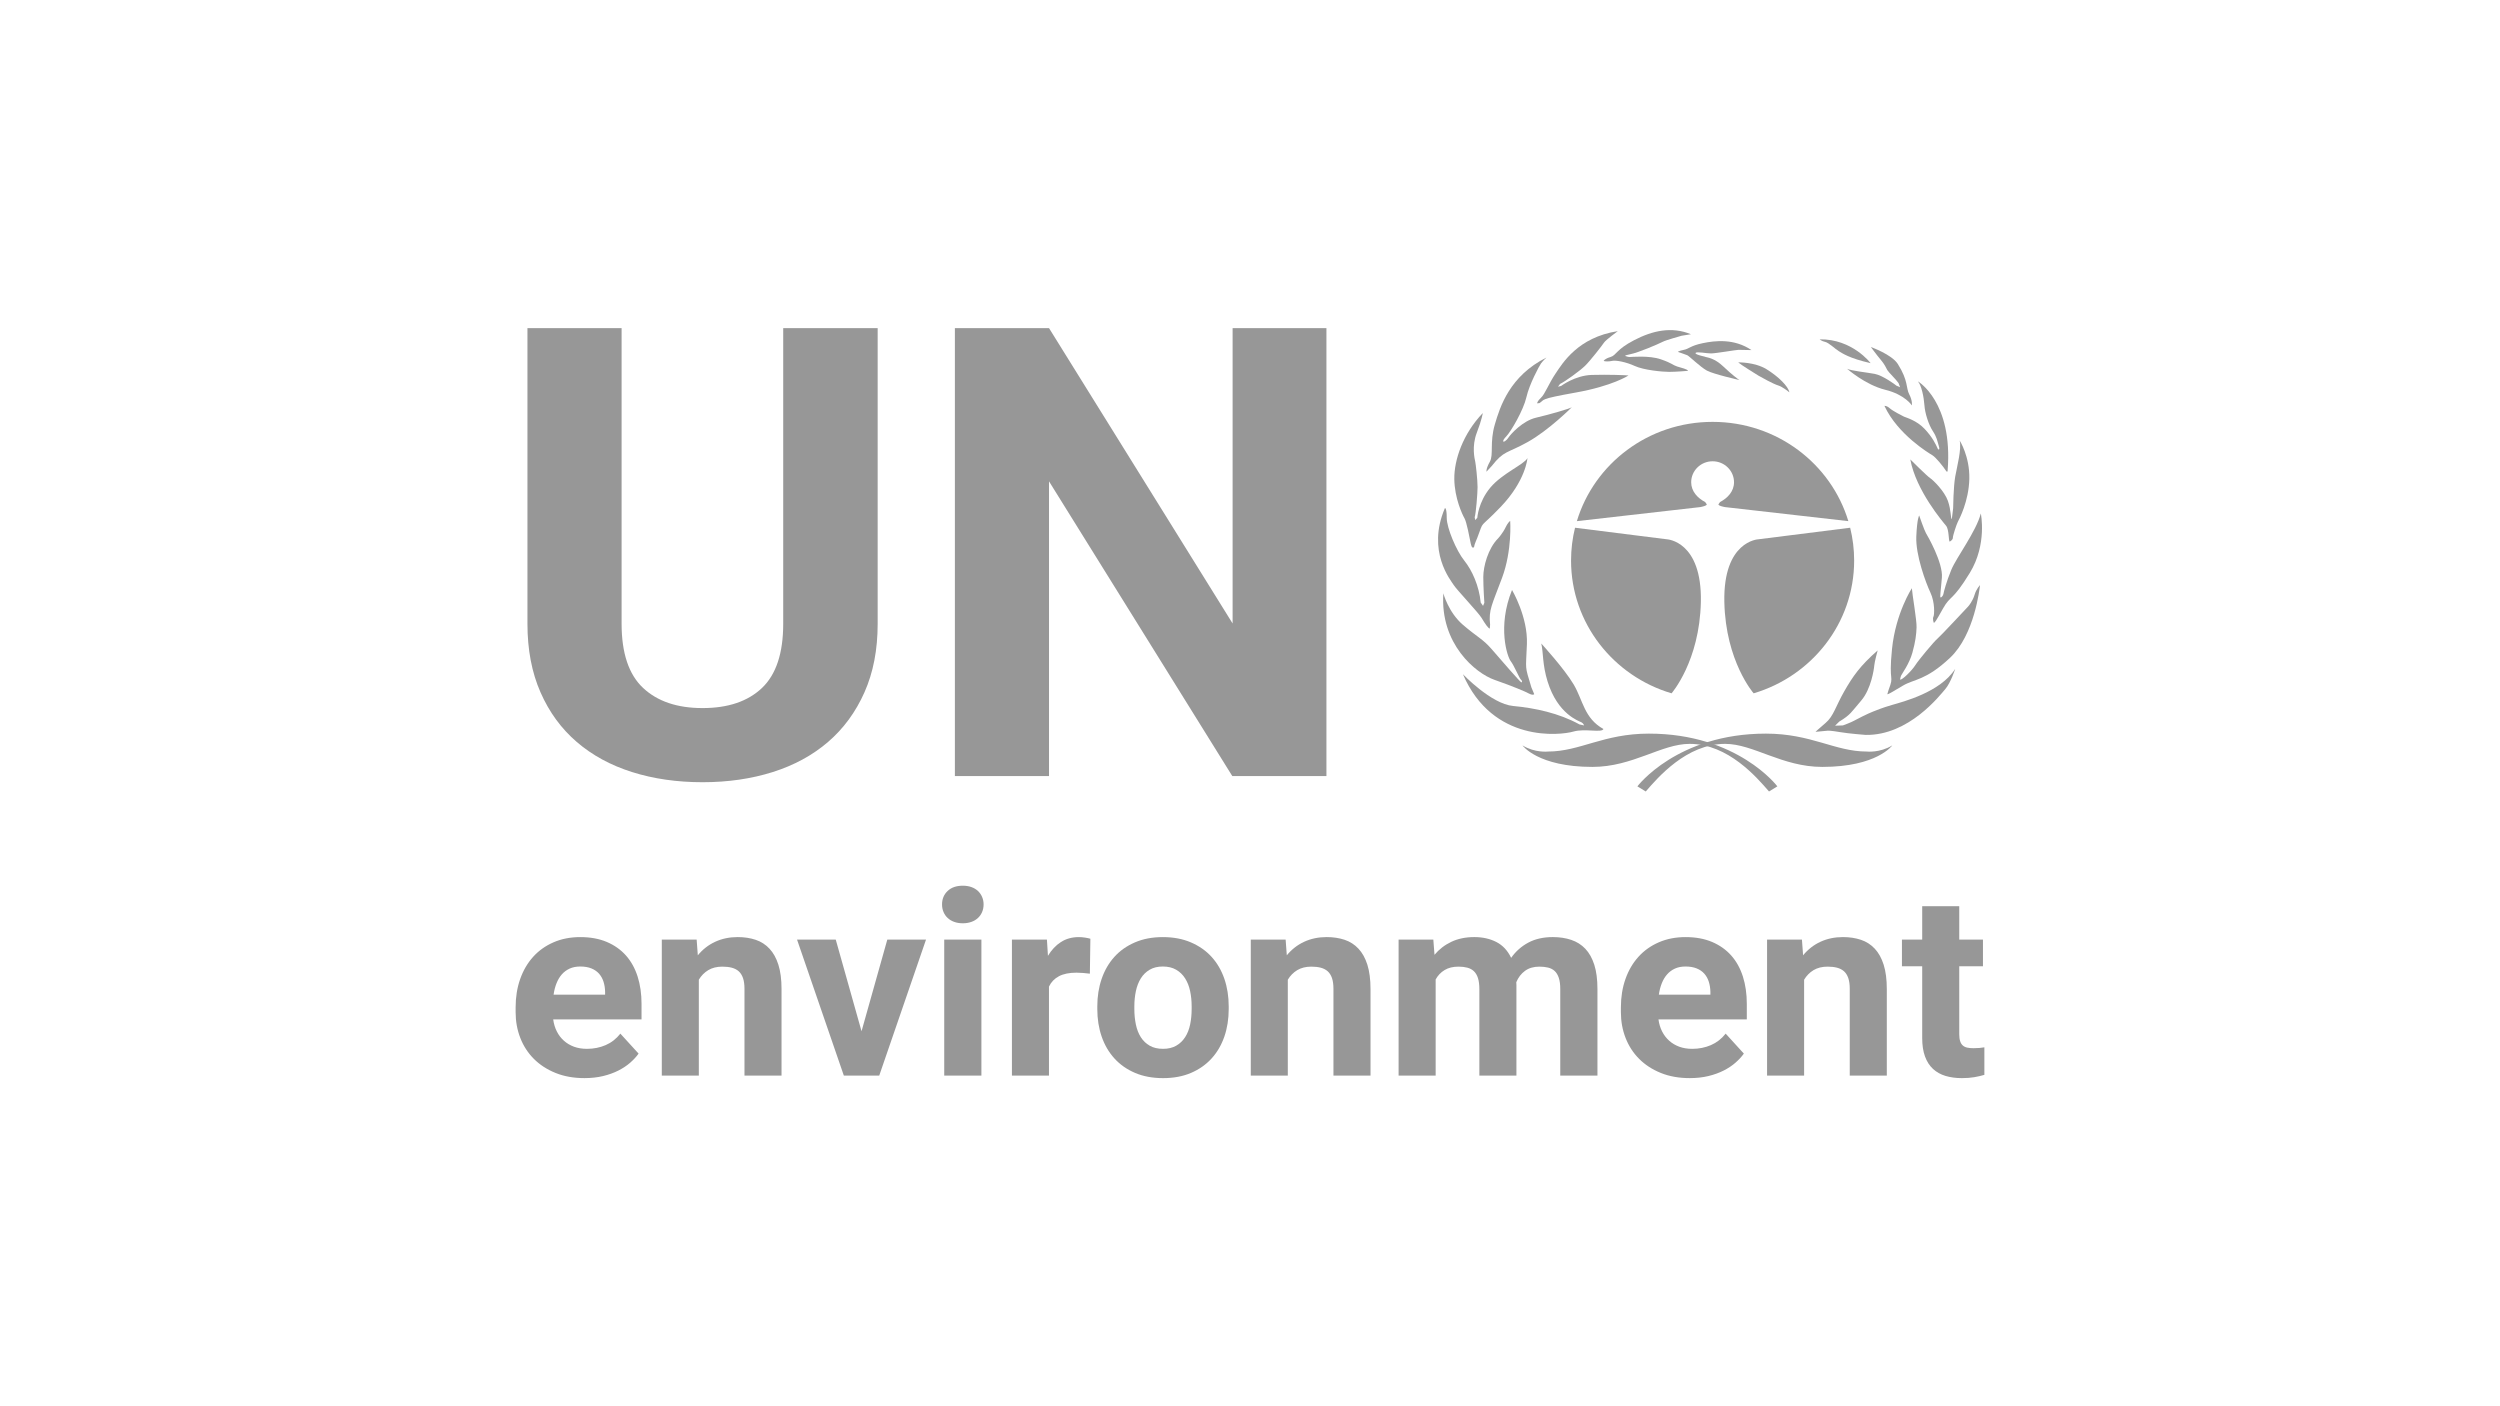<?xml version="1.0" encoding="UTF-8"?>
<svg xmlns="http://www.w3.org/2000/svg" width="192" height="108" viewBox="0 0 192 108" fill="none">
  <g clip-path="url(#clip0_3881_17326)">
    <path d="M128.375 53.247C123.91 51.924 120.657 47.859 120.657 43.05C120.657 42.182 120.763 41.339 120.963 40.53L128.018 41.418C128.018 41.418 130.725 41.536 130.626 46.236C130.527 50.797 128.375 53.247 128.375 53.247Z" fill="#979797"></path>
    <path d="M134.68 53.247C139.146 51.924 142.399 47.859 142.399 43.05C142.399 42.182 142.292 41.339 142.092 40.53L135.038 41.418C135.038 41.418 132.33 41.536 132.43 46.236C132.527 50.797 134.68 53.247 134.68 53.247Z" fill="#979797"></path>
    <path d="M131.528 35.426C132.436 35.426 133.173 36.148 133.173 37.039C133.173 37.732 132.687 38.25 132.098 38.557L131.974 38.736C131.989 38.85 132.325 38.912 132.47 38.944L141.953 40.024C140.622 35.616 136.462 32.4 131.534 32.4H131.521C126.593 32.4 122.433 35.616 121.103 40.024L130.585 38.944C130.729 38.912 131.067 38.85 131.082 38.736L130.957 38.557C130.368 38.25 129.883 37.732 129.883 37.039C129.883 36.148 130.619 35.426 131.528 35.426Z" fill="#979797"></path>
    <path d="M135.86 60.786L136.501 60.392C136.501 60.392 133.454 56.342 126.634 56.342C123.144 56.342 121.339 57.718 118.892 57.718C118.892 57.718 117.889 57.837 116.926 57.246C116.926 57.246 118.09 58.899 122.301 58.899C125.391 58.899 127.597 57.129 129.762 57.129C132.731 57.129 134.938 59.724 135.86 60.786Z" fill="#979797"></path>
    <path d="M126.393 60.786L125.752 60.392C125.752 60.392 128.8 56.342 135.62 56.342C139.109 56.342 140.914 57.718 143.361 57.718C143.361 57.718 144.364 57.837 145.328 57.246C145.328 57.246 144.163 58.899 139.952 58.899C136.863 58.899 134.657 57.129 132.491 57.129C129.522 57.129 127.316 59.724 126.393 60.786Z" fill="#979797"></path>
    <path d="M123.144 55.988C123.024 56.302 121.72 55.928 120.838 56.184C119.852 56.47 114.64 57.089 112.353 51.781C112.353 51.781 114.52 54.061 116.205 54.219C117.889 54.376 119.734 54.769 121.299 55.634L121.66 55.714C121.66 55.714 121.609 55.556 121.459 55.476C121.253 55.369 119.631 54.854 118.852 52.331C118.45 51.034 118.531 50.089 118.37 49.422C118.37 49.422 120.136 51.348 120.858 52.567C121.579 53.786 121.66 55.162 123.144 55.988Z" fill="#979797"></path>
    <path d="M117.829 53.314C117.698 53.442 117.368 53.236 117.247 53.176C117.127 53.118 116.26 52.73 114.78 52.213C113.315 51.702 110.588 49.441 110.849 45.567C110.849 45.567 111.23 47.022 112.353 47.986C113.476 48.949 113.878 49.067 114.559 49.854C115.241 50.641 116.786 52.429 116.845 52.41C116.906 52.39 116.925 52.292 116.806 52.194C116.686 52.095 116.284 51.111 116.023 50.777C115.763 50.443 114.98 48.142 116.123 45.311C116.123 45.311 117.347 47.376 117.267 49.461C117.187 51.545 117.087 51.053 117.608 52.784L117.829 53.314Z" fill="#979797"></path>
    <path d="M114.419 48.261C114.347 48.332 114.038 47.887 113.797 47.474C113.556 47.061 111.872 45.292 111.651 44.938C111.431 44.584 109.545 42.343 110.97 39.02C110.97 39.02 111.109 38.98 111.109 39.766C111.109 40.554 111.852 42.303 112.454 43.05C113.055 43.797 113.597 44.996 113.717 46.274L113.897 46.53L113.998 46.294C113.998 46.294 113.917 45.115 113.917 44.308C113.917 43.502 114.278 42.127 115.06 41.34C115.06 41.34 115.423 40.947 115.643 40.474C115.643 40.474 115.782 40.16 115.983 40.002C115.983 40.002 116.144 42.263 115.362 44.368C114.58 46.472 114.319 46.826 114.439 47.966L114.419 48.261Z" fill="#979797"></path>
    <path d="M113.095 42.048C113.015 42.048 112.955 41.773 112.915 41.556C112.875 41.34 112.634 40.081 112.474 39.807C112.314 39.531 111.712 38.272 111.691 36.798C111.671 35.323 112.353 33.317 113.877 31.724C113.877 31.724 113.818 32.196 113.416 33.239C113.015 34.281 113.256 35.264 113.296 35.441C113.336 35.618 113.477 36.836 113.477 37.408C113.477 37.86 113.356 39.413 113.256 39.727L113.296 39.943L113.456 39.767C113.456 39.767 113.536 38.548 114.459 37.446C115.381 36.346 117.046 35.677 117.308 35.185C117.308 35.185 117.187 36.916 115.242 38.941C113.51 40.745 114.018 39.826 113.457 41.301C113.457 41.301 113.216 41.851 113.216 41.969C113.216 42.087 113.095 42.048 113.095 42.048Z" fill="#979797"></path>
    <path d="M114.159 36.227C114.159 36.227 114.118 35.992 114.42 35.461C114.72 34.929 114.399 33.986 114.8 32.609C115.201 31.234 115.944 28.875 118.771 27.458C118.771 27.458 118.491 27.714 118.35 27.911C118.21 28.107 117.448 29.523 117.228 30.506C117.007 31.488 116.044 33.14 115.683 33.514C115.322 33.887 115.483 33.927 115.483 33.927C115.483 33.927 115.663 33.887 115.844 33.612C116.024 33.337 116.946 32.314 117.969 32.078C118.993 31.842 120.617 31.37 120.717 31.273C120.717 31.273 118.952 33.042 117.328 33.947C115.703 34.851 115.522 34.575 114.56 35.795L114.159 36.227Z" fill="#979797"></path>
    <path d="M118.05 30.978C118.05 30.978 118.05 30.82 118.35 30.545C118.652 30.27 118.952 29.445 119.474 28.677C119.995 27.91 121.178 25.904 124.248 25.432C124.248 25.432 123.325 26.102 123.184 26.318C123.044 26.534 122.141 27.694 121.74 28.087C121.339 28.481 120.196 29.305 119.815 29.483L119.654 29.699L119.895 29.641C119.895 29.641 120.958 28.835 122.242 28.795C123.525 28.756 124.87 28.815 125.07 28.835C125.07 28.835 123.866 29.641 120.998 30.151C118.13 30.663 118.671 30.683 118.23 30.958L118.05 30.978Z" fill="#979797"></path>
    <path d="M123.164 27.714C123.164 27.714 123.225 27.556 123.685 27.419C124.147 27.281 124.107 26.848 125.511 26.121C126.915 25.393 128.379 25.059 129.862 25.669L129.141 25.787C129.04 25.827 127.978 26.101 127.676 26.259C127.376 26.415 125.831 27.085 125.211 27.202C124.588 27.32 124.889 27.36 124.889 27.36C124.889 27.36 125.029 27.419 125.15 27.419C125.27 27.419 126.654 27.281 127.556 27.596C128.46 27.91 128.439 28.028 128.801 28.146C129.162 28.264 129.582 28.342 129.643 28.48C129.643 28.48 128.74 28.56 128.199 28.56C127.657 28.56 126.233 28.422 125.551 28.107C124.868 27.792 124.086 27.654 123.826 27.714C123.566 27.773 123.244 27.773 123.164 27.714Z" fill="#979797"></path>
    <path d="M128.86 27.025C128.86 27.025 128.921 26.947 129.321 26.868C129.723 26.789 129.823 26.553 130.765 26.357C131.709 26.16 133.173 25.983 134.517 26.887C134.517 26.887 133.695 26.868 133.513 26.868C133.333 26.868 131.768 27.143 131.407 27.143C131.046 27.143 130.324 26.986 130.224 27.104C130.124 27.222 130.887 27.379 131.007 27.419C131.126 27.458 131.668 27.497 132.35 28.146C133.032 28.794 133.513 29.148 133.593 29.188C133.593 29.188 131.587 28.736 131.087 28.46C130.585 28.186 129.723 27.34 129.583 27.281C129.442 27.222 128.86 27.025 128.86 27.025Z" fill="#979797"></path>
    <path d="M133.493 27.832C133.493 27.832 134.756 27.792 135.679 28.362C136.601 28.932 137.344 29.68 137.424 30.132C137.424 30.132 136.903 29.699 136.562 29.601C136.221 29.504 135.258 28.972 135.058 28.854C134.857 28.736 133.693 28.008 133.493 27.832Z" fill="#979797"></path>
    <path d="M139.43 56.205C139.43 56.205 139.611 56.028 140.212 55.516C140.814 55.005 140.975 54.258 141.636 53.098C142.299 51.937 142.86 51.131 144.204 49.952C144.204 49.952 143.963 50.837 143.944 51.112C143.924 51.387 143.702 52.921 142.94 53.806C142.179 54.69 142.138 54.886 141.255 55.418L140.934 55.733L141.536 55.712C141.536 55.712 142.179 55.477 142.379 55.358C142.579 55.24 143.483 54.788 143.842 54.652C144.204 54.514 144.504 54.376 145.307 54.14C146.11 53.904 149.018 53.177 150.161 51.367C150.161 51.367 149.82 52.429 149.399 52.921C148.977 53.412 146.591 56.499 143.281 56.441C143.281 56.441 141.977 56.342 141.295 56.224C140.614 56.106 140.373 56.106 140.273 56.126L139.43 56.205Z" fill="#979797"></path>
    <path d="M146.831 45.174C146.831 45.174 145.588 47.081 145.307 49.834C145.026 52.586 145.507 51.76 145.046 52.98L144.946 53.314C145.007 53.334 145.247 53.196 146.129 52.666C147.011 52.134 147.874 52.292 149.76 50.522C151.645 48.753 152.027 45.233 152.066 44.938C152.066 44.938 151.786 45.214 151.645 45.686C151.505 46.157 151.204 46.53 151.144 46.589C151.083 46.648 149.038 48.851 148.797 49.047C148.556 49.243 147.353 50.679 147.092 51.092C146.831 51.506 146.07 52.252 145.928 52.194C145.928 52.194 145.948 52.016 146.009 51.878C146.07 51.74 146.631 50.994 146.872 50.128C147.111 49.263 147.172 48.733 147.192 48.183C147.213 47.632 146.852 45.606 146.831 45.174Z" fill="#979797"></path>
    <path d="M148.516 47.828C148.516 47.828 148.391 47.542 148.496 47.336C148.557 47.218 148.616 46.275 148.255 45.508C147.894 44.741 147.112 42.617 147.172 41.202C147.232 39.786 147.393 39.59 147.393 39.59C147.393 39.59 147.794 40.75 147.914 40.946C148.035 41.142 149.238 43.227 149.137 44.368C149.038 45.508 148.977 45.862 149.038 45.882C149.098 45.901 149.238 45.744 149.257 45.607C149.278 45.469 149.479 44.683 149.861 43.759C150.241 42.834 151.786 40.789 152.126 39.433C152.126 39.433 152.628 41.792 151.284 43.995C149.94 46.196 149.8 45.705 149.238 46.708C148.677 47.71 148.596 47.828 148.516 47.828Z" fill="#979797"></path>
    <path d="M149.74 41.595C149.639 41.575 149.7 40.671 149.458 40.377C149.217 40.081 147.152 37.682 146.711 35.283C146.711 35.283 148.015 36.581 148.235 36.719C148.456 36.856 149.338 37.722 149.599 38.468C149.86 39.216 149.8 39.845 149.9 39.865L150.001 39.039C150.001 39.039 150.021 37.388 150.161 36.601C150.301 35.815 150.662 34.497 150.502 33.829C150.502 33.829 151.284 35.047 151.244 36.778C151.203 38.508 150.462 39.885 150.36 40.081C150.26 40.278 149.98 41.123 149.98 41.301C149.98 41.477 149.74 41.595 149.74 41.595Z" fill="#979797"></path>
    <path d="M147.293 29.287C147.293 29.287 150.001 30.859 149.579 36.129C149.579 36.129 149.579 36.365 149.419 36.109C149.258 35.853 148.677 35.127 148.416 34.969C148.156 34.812 145.748 33.376 144.726 31.174C144.726 31.174 144.886 31.135 145.127 31.351C145.368 31.567 146.109 31.941 146.23 32C146.35 32.059 147.193 32.276 147.815 32.944C148.436 33.612 148.656 34.104 148.838 34.498C148.838 34.498 149.018 34.635 148.897 34.241C148.777 33.848 148.756 33.592 148.436 33.1C148.115 32.61 147.834 31.725 147.795 31.115C147.754 30.505 147.573 29.601 147.293 29.287Z" fill="#979797"></path>
    <path d="M146.831 31.135C146.831 31.135 146.892 30.781 146.631 30.289C146.37 29.798 146.574 29.252 145.749 27.95C145.286 27.222 143.682 26.652 143.682 26.652C143.682 26.652 144.143 27.281 144.445 27.636C144.745 27.988 144.846 28.244 144.946 28.422C145.046 28.598 145.603 29.122 145.809 29.424L145.928 29.739L145.648 29.621C145.588 29.562 144.605 28.834 143.984 28.716C143.362 28.598 142.178 28.48 141.857 28.322C141.857 28.322 143.262 29.562 144.786 29.935C146.309 30.309 146.831 31.135 146.831 31.135Z" fill="#979797"></path>
    <path d="M143.663 27.89C143.663 27.89 142.259 26.023 139.752 26.062C139.752 26.062 139.891 26.2 140.173 26.258C140.453 26.318 140.954 26.81 141.216 26.966C141.477 27.124 142.018 27.517 143.663 27.89Z" fill="#979797"></path>
    <path d="M67.405 25.2V47.906C67.405 49.892 67.068 51.644 66.393 53.164C65.719 54.684 64.786 55.956 63.597 56.98C62.407 58.003 60.989 58.775 59.343 59.295C57.696 59.815 55.9 60.074 53.957 60.074C51.995 60.074 50.192 59.815 48.546 59.295C46.898 58.775 45.48 58.003 44.292 56.98C43.102 55.956 42.174 54.684 41.508 53.164C40.841 51.644 40.508 49.892 40.508 47.906V25.2H47.739V47.906C47.739 50.158 48.288 51.801 49.388 52.832C50.489 53.865 52.011 54.38 53.957 54.38C55.917 54.38 57.439 53.865 58.524 52.832C59.608 51.801 60.151 50.158 60.151 47.906V25.2H67.405Z" fill="#979797"></path>
    <path d="M101.87 59.602H94.64L80.565 36.967V59.602H73.335V25.2H80.565L94.664 47.883V25.2H101.87V59.602Z" fill="#979797"></path>
    <path d="M44.888 82.799C44.06 82.799 43.321 82.668 42.668 82.403C42.014 82.14 41.46 81.78 41.003 81.323C40.547 80.867 40.199 80.33 39.96 79.715C39.721 79.101 39.6 78.443 39.6 77.742V77.365C39.6 76.575 39.717 75.848 39.95 75.188C40.183 74.528 40.515 73.961 40.944 73.485C41.374 73.008 41.896 72.637 42.51 72.37C43.124 72.102 43.811 71.969 44.572 71.969C45.34 71.969 46.017 72.094 46.601 72.341C47.184 72.589 47.676 72.936 48.074 73.383C48.471 73.83 48.768 74.37 48.97 75.001C49.17 75.63 49.27 76.332 49.27 77.104V78.291H42.486C42.531 78.633 42.625 78.942 42.766 79.218C42.906 79.495 43.087 79.731 43.308 79.927C43.527 80.124 43.784 80.276 44.081 80.387C44.376 80.495 44.707 80.551 45.076 80.551C45.593 80.551 46.073 80.455 46.513 80.265C46.952 80.076 47.33 79.782 47.644 79.383L49.043 80.917C48.872 81.156 48.659 81.387 48.403 81.612C48.147 81.837 47.844 82.038 47.497 82.216C47.149 82.392 46.757 82.535 46.32 82.641C45.884 82.746 45.406 82.799 44.888 82.799ZM44.562 74.228C44.255 74.228 43.983 74.281 43.75 74.387C43.518 74.494 43.317 74.641 43.149 74.832C42.982 75.022 42.847 75.248 42.742 75.512C42.636 75.776 42.56 76.069 42.515 76.391H46.472V76.168C46.467 75.891 46.425 75.634 46.35 75.396C46.274 75.158 46.159 74.952 46.006 74.778C45.851 74.604 45.655 74.47 45.414 74.372C45.176 74.276 44.891 74.228 44.562 74.228Z" fill="#979797"></path>
    <path d="M53.503 72.162L53.592 73.368C53.959 72.919 54.403 72.572 54.921 72.331C55.44 72.09 56.017 71.968 56.654 71.968C57.159 71.968 57.619 72.038 58.032 72.176C58.447 72.315 58.8 72.542 59.095 72.858C59.392 73.173 59.619 73.585 59.781 74.093C59.941 74.601 60.022 75.226 60.022 75.965V82.607H57.176V75.946C57.176 75.612 57.138 75.335 57.063 75.116C56.987 74.896 56.877 74.724 56.733 74.594C56.589 74.467 56.411 74.375 56.201 74.32C55.991 74.265 55.749 74.238 55.472 74.238C55.052 74.238 54.693 74.328 54.394 74.507C54.096 74.688 53.854 74.933 53.67 75.242V82.607H50.826V72.162H53.503Z" fill="#979797"></path>
    <path d="M66.166 79.199L68.145 72.163H71.118L67.525 82.606H64.807L61.213 72.163H64.186L66.166 79.199Z" fill="#979797"></path>
    <path d="M72.349 69.459C72.349 69.042 72.492 68.697 72.777 68.427C73.063 68.156 73.453 68.022 73.944 68.022C74.187 68.022 74.407 68.057 74.603 68.127C74.801 68.198 74.968 68.298 75.106 68.427C75.244 68.556 75.351 68.708 75.425 68.885C75.501 69.062 75.54 69.253 75.54 69.459C75.54 69.672 75.501 69.867 75.425 70.043C75.351 70.221 75.244 70.374 75.106 70.501C74.968 70.631 74.801 70.73 74.603 70.801C74.407 70.872 74.187 70.908 73.944 70.908C73.701 70.908 73.482 70.872 73.284 70.801C73.087 70.73 72.92 70.631 72.782 70.501C72.644 70.374 72.537 70.221 72.463 70.043C72.387 69.867 72.349 69.672 72.349 69.459ZM75.372 82.606H72.517V72.161H75.372V82.606Z" fill="#979797"></path>
    <path d="M83.702 74.778C83.558 74.76 83.389 74.741 83.195 74.725C83.001 74.709 82.829 74.701 82.678 74.701C82.121 74.701 81.67 74.792 81.324 74.976C80.98 75.159 80.725 75.425 80.561 75.772V82.606H77.716V72.162H80.404L80.482 73.408C80.752 72.957 81.083 72.604 81.477 72.351C81.871 72.096 82.33 71.969 82.856 71.969C83.006 71.969 83.166 71.982 83.332 72.008C83.501 72.034 83.636 72.063 83.741 72.095L83.702 74.778Z" fill="#979797"></path>
    <path d="M84.273 77.288C84.273 76.529 84.384 75.823 84.608 75.174C84.831 74.524 85.156 73.963 85.583 73.489C86.008 73.016 86.535 72.645 87.163 72.375C87.789 72.104 88.503 71.969 89.304 71.969C90.112 71.969 90.83 72.104 91.46 72.375C92.091 72.645 92.621 73.016 93.051 73.489C93.481 73.963 93.807 74.524 94.031 75.174C94.253 75.823 94.365 76.529 94.365 77.288V77.49C94.365 78.257 94.253 78.963 94.031 79.609C93.807 80.256 93.481 80.815 93.051 81.289C92.621 81.761 92.095 82.132 91.47 82.399C90.846 82.666 90.132 82.8 89.325 82.8C88.516 82.8 87.799 82.666 87.173 82.399C86.546 82.132 86.017 81.761 85.588 81.289C85.157 80.815 84.831 80.256 84.608 79.609C84.384 78.963 84.273 78.257 84.273 77.49V77.288ZM87.118 77.491C87.118 77.915 87.158 78.314 87.236 78.687C87.315 79.061 87.441 79.384 87.615 79.657C87.789 79.93 88.016 80.149 88.296 80.309C88.574 80.471 88.916 80.55 89.325 80.55C89.717 80.55 90.054 80.471 90.333 80.309C90.612 80.149 90.84 79.93 91.017 79.657C91.195 79.384 91.323 79.061 91.401 78.687C91.48 78.314 91.519 77.915 91.519 77.491V77.288C91.519 76.876 91.48 76.484 91.401 76.115C91.323 75.745 91.195 75.42 91.017 75.14C90.84 74.859 90.611 74.638 90.328 74.474C90.046 74.31 89.705 74.228 89.304 74.228C88.91 74.228 88.574 74.31 88.296 74.474C88.016 74.638 87.789 74.859 87.615 75.14C87.441 75.42 87.315 75.745 87.236 76.115C87.158 76.484 87.118 76.876 87.118 77.288V77.491Z" fill="#979797"></path>
    <path d="M98.737 72.162L98.826 73.368C99.193 72.919 99.637 72.572 100.155 72.331C100.673 72.09 101.251 71.968 101.887 71.968C102.394 71.968 102.853 72.038 103.266 72.176C103.68 72.315 104.034 72.542 104.329 72.858C104.626 73.173 104.853 73.585 105.015 74.093C105.174 74.601 105.256 75.226 105.256 75.965V82.607H102.409V75.946C102.409 75.612 102.371 75.335 102.297 75.116C102.221 74.896 102.11 74.724 101.967 74.594C101.823 74.467 101.645 74.375 101.435 74.32C101.225 74.265 100.983 74.238 100.706 74.238C100.286 74.238 99.927 74.328 99.628 74.507C99.33 74.688 99.088 74.933 98.904 75.242V82.607H96.06V72.162H98.737Z" fill="#979797"></path>
    <path d="M110.08 72.162L110.169 73.33C110.524 72.905 110.955 72.572 111.464 72.331C111.972 72.09 112.561 71.968 113.232 71.968C113.868 71.968 114.431 72.095 114.92 72.346C115.409 72.597 115.788 73.002 116.056 73.562C116.405 73.067 116.843 72.677 117.372 72.394C117.9 72.111 118.529 71.968 119.257 71.968C119.776 71.968 120.247 72.04 120.67 72.182C121.093 72.324 121.455 72.552 121.754 72.867C122.051 73.182 122.282 73.592 122.443 74.098C122.603 74.602 122.684 75.222 122.684 75.956V82.607H119.828V75.956C119.828 75.608 119.791 75.323 119.715 75.097C119.64 74.872 119.532 74.696 119.396 74.571C119.257 74.445 119.09 74.359 118.892 74.31C118.696 74.262 118.473 74.238 118.223 74.238C117.784 74.238 117.416 74.345 117.121 74.561C116.826 74.777 116.601 75.068 116.451 75.434L116.456 75.541L116.461 75.647V82.607H113.615V75.975C113.615 75.627 113.579 75.341 113.507 75.116C113.435 74.891 113.329 74.714 113.191 74.585C113.054 74.457 112.885 74.366 112.684 74.315C112.484 74.263 112.26 74.238 112.01 74.238C111.591 74.238 111.236 74.324 110.947 74.499C110.658 74.672 110.428 74.914 110.258 75.222V82.607H107.412V72.162H110.08Z" fill="#979797"></path>
    <path d="M129.773 82.799C128.946 82.799 128.206 82.668 127.553 82.403C126.899 82.14 126.345 81.78 125.888 81.323C125.432 80.867 125.085 80.33 124.845 79.715C124.606 79.101 124.485 78.443 124.485 77.742V77.365C124.485 76.575 124.602 75.848 124.835 75.188C125.068 74.528 125.4 73.961 125.83 73.485C126.259 73.008 126.782 72.637 127.395 72.37C128.009 72.102 128.696 71.969 129.458 71.969C130.226 71.969 130.902 72.094 131.486 72.341C132.069 72.589 132.561 72.936 132.959 73.383C133.356 73.83 133.653 74.37 133.855 75.001C134.055 75.63 134.155 76.332 134.155 77.104V78.291H127.371C127.416 78.633 127.51 78.942 127.651 79.218C127.793 79.495 127.973 79.731 128.193 79.927C128.412 80.124 128.67 80.276 128.966 80.387C129.261 80.495 129.592 80.551 129.961 80.551C130.478 80.551 130.958 80.455 131.398 80.265C131.838 80.076 132.215 79.782 132.531 79.383L133.928 80.917C133.757 81.156 133.544 81.387 133.288 81.612C133.033 81.837 132.73 82.038 132.382 82.216C132.034 82.392 131.642 82.535 131.205 82.641C130.769 82.746 130.292 82.799 129.773 82.799ZM129.448 74.228C129.14 74.228 128.869 74.281 128.635 74.387C128.403 74.494 128.202 74.641 128.035 74.832C127.867 75.022 127.732 75.248 127.627 75.512C127.522 75.776 127.445 76.069 127.4 76.391H131.359V76.168C131.352 75.891 131.31 75.634 131.236 75.396C131.16 75.158 131.044 74.952 130.891 74.778C130.736 74.604 130.54 74.47 130.299 74.372C130.061 74.276 129.776 74.228 129.448 74.228Z" fill="#979797"></path>
    <path d="M138.389 72.162L138.477 73.368C138.845 72.919 139.288 72.572 139.806 72.331C140.325 72.09 140.903 71.968 141.539 71.968C142.046 71.968 142.504 72.038 142.917 72.176C143.332 72.315 143.685 72.542 143.981 72.858C144.277 73.173 144.505 73.585 144.666 74.093C144.826 74.601 144.907 75.226 144.907 75.965V82.607H142.061V75.946C142.061 75.612 142.023 75.335 141.948 75.116C141.872 74.896 141.762 74.724 141.619 74.594C141.474 74.467 141.297 74.375 141.086 74.32C140.876 74.265 140.634 74.238 140.358 74.238C139.938 74.238 139.578 74.328 139.279 74.507C138.981 74.688 138.74 74.933 138.556 75.242V82.607H135.711V72.162H138.389Z" fill="#979797"></path>
    <path d="M150.47 69.594V72.162H152.291V74.208H150.47V79.421C150.47 79.639 150.493 79.82 150.539 79.961C150.584 80.104 150.654 80.215 150.745 80.294C150.838 80.375 150.95 80.43 151.086 80.458C151.22 80.488 151.379 80.502 151.563 80.502C151.734 80.502 151.89 80.495 152.03 80.483C152.172 80.471 152.295 80.453 152.4 80.434V82.549C152.163 82.62 151.906 82.679 151.627 82.727C151.348 82.776 151.032 82.8 150.677 82.8C150.21 82.8 149.791 82.743 149.416 82.631C149.042 82.518 148.722 82.339 148.457 82.095C148.191 81.851 147.985 81.531 147.841 81.139C147.696 80.746 147.625 80.273 147.625 79.72V74.208H146.069V72.162H147.625V69.594L150.47 69.594Z" fill="#979797"></path>
  </g>
  <defs>
    <clipPath id="clip0_3881_17326">
      <rect width="112.8" height="57.6" fill="white" transform="translate(39.6 25.2)"></rect>
    </clipPath>
  </defs>
</svg>
